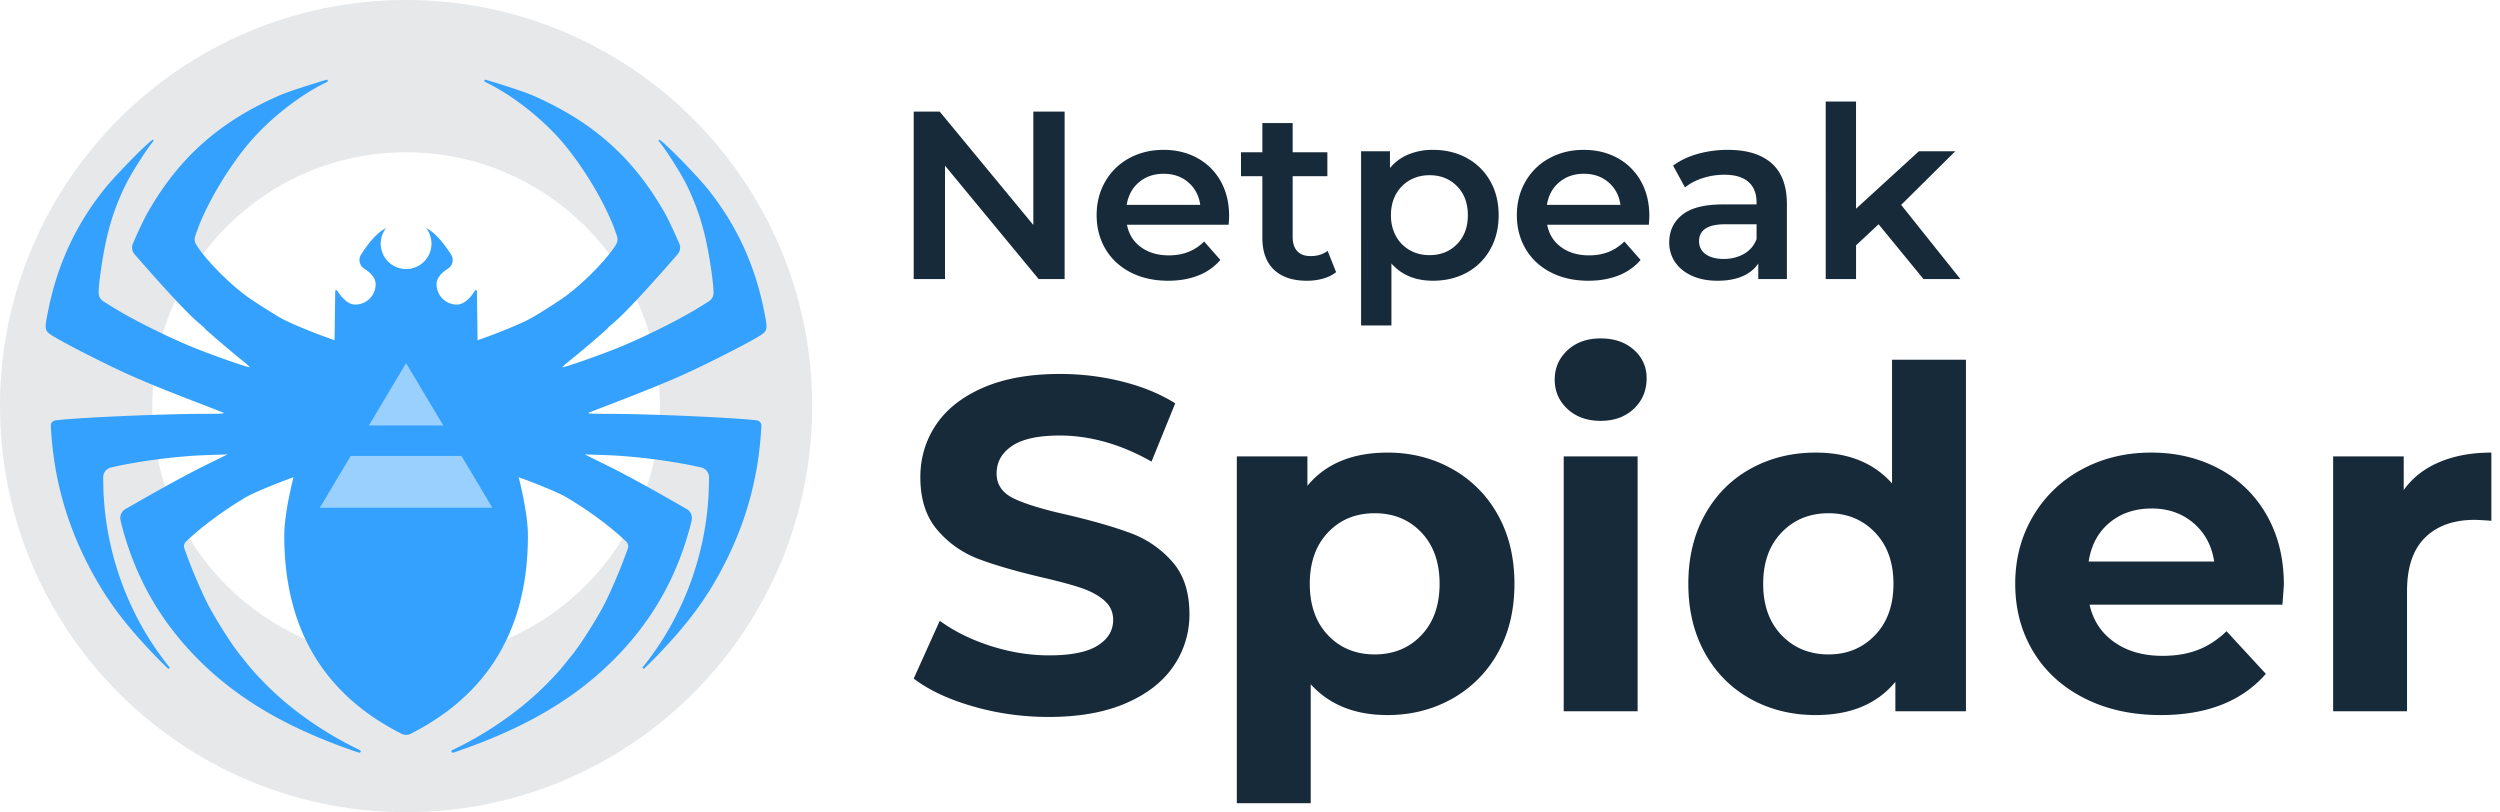 <svg xmlns="http://www.w3.org/2000/svg" width="197" height="64" fill="none" viewBox="0 0 197 64"><path fill="#172A3A" d="M83.892 8.792V21.99h-2.046l-7.38-8.937v8.937H72V8.792h2.046l7.38 8.937V8.792h2.466zm12.924 8.918h-8.01c.14.742.506 1.33 1.098 1.763.593.434 1.33.65 2.209.65 1.121 0 2.045-.364 2.772-1.093l1.28 1.452a4.314 4.314 0 0 1-1.74 1.225c-.7.277-1.49.415-2.37.415-1.121 0-2.11-.22-2.963-.66-.854-.44-1.514-1.052-1.979-1.838-.465-.786-.698-1.675-.698-2.668 0-.98.226-1.864.679-2.65a4.783 4.783 0 0 1 1.883-1.837c.803-.44 1.708-.66 2.715-.66.994 0 1.883.216 2.667.65a4.639 4.639 0 0 1 1.835 1.829c.44.786.66 1.694.66 2.724 0 .164-.013.396-.038.698zm-7.065-3.347c-.529.447-.85 1.04-.965 1.782h5.793c-.102-.729-.414-1.32-.937-1.772-.523-.453-1.173-.679-1.95-.679-.765 0-1.412.223-1.94.67zm15.534 7.08c-.28.227-.621.396-1.023.51a4.66 4.66 0 0 1-1.271.17c-1.122 0-1.988-.29-2.6-.868-.612-.578-.918-1.42-.918-2.527v-4.845h-1.682v-1.886h1.682v-2.3h2.39v2.3h2.734v1.886h-2.734v4.789c0 .49.121.864.363 1.122.242.257.593.386 1.052.386.535 0 .981-.138 1.338-.415l.669 1.678zm10.295-8.993a4.655 4.655 0 0 1 1.845 1.81c.446.78.669 1.678.669 2.696 0 1.018-.223 1.92-.669 2.706a4.638 4.638 0 0 1-1.845 1.82c-.784.426-1.673.64-2.667.64-1.376 0-2.466-.452-3.269-1.357v4.883h-2.39V11.922h2.275v1.32a3.693 3.693 0 0 1 1.463-1.075 4.996 4.996 0 0 1 1.921-.358c.994 0 1.883.213 2.667.64zm-.764 6.787c.567-.578.85-1.338.85-2.281 0-.943-.283-1.703-.85-2.281-.568-.579-1.291-.868-2.17-.868-.574 0-1.09.13-1.549.387a2.814 2.814 0 0 0-1.09 1.103c-.267.477-.401 1.03-.401 1.659 0 .628.134 1.181.401 1.66a2.81 2.81 0 0 0 1.09 1.102c.459.258.975.387 1.549.387.879 0 1.602-.29 2.17-.868zm15.113-1.527h-8.011c.14.742.507 1.33 1.099 1.763.593.434 1.329.65 2.209.65 1.121 0 2.045-.364 2.772-1.093l1.281 1.452a4.316 4.316 0 0 1-1.74 1.225c-.701.277-1.491.415-2.371.415-1.121 0-2.109-.22-2.963-.66-.854-.44-1.514-1.052-1.979-1.838-.465-.786-.698-1.675-.698-2.668 0-.98.227-1.864.679-2.65a4.78 4.78 0 0 1 1.883-1.837c.803-.44 1.708-.66 2.715-.66.994 0 1.883.216 2.667.65a4.633 4.633 0 0 1 1.835 1.829c.44.786.66 1.694.66 2.724 0 .164-.013.396-.038.698zm-7.065-3.347c-.529.447-.85 1.04-.965 1.782h5.793c-.102-.729-.414-1.32-.937-1.772-.523-.453-1.173-.679-1.95-.679-.765 0-1.412.223-1.941.67zm16.748-1.49c.797.711 1.195 1.783 1.195 3.216v5.901h-2.256v-1.225c-.293.44-.711.776-1.252 1.008-.542.233-1.195.35-1.96.35-.765 0-1.434-.13-2.007-.387-.574-.258-1.017-.616-1.329-1.075a2.702 2.702 0 0 1-.468-1.556c0-.905.341-1.63 1.022-2.177.682-.547 1.756-.82 3.222-.82h2.638v-.151c0-.704-.213-1.245-.64-1.622-.427-.377-1.061-.566-1.903-.566-.573 0-1.137.088-1.691.264a4.182 4.182 0 0 0-1.406.736l-.936-1.716c.535-.402 1.178-.71 1.93-.924a8.706 8.706 0 0 1 2.39-.32c1.504 0 2.655.355 3.451 1.065zm-2.179 7.128c.465-.27.793-.657.984-1.16v-1.169h-2.466c-1.377 0-2.065.447-2.065 1.34 0 .427.172.766.516 1.017.345.252.822.377 1.434.377.599 0 1.131-.135 1.597-.405zm10.601-2.329-1.778 1.66v2.658h-2.39V8h2.39v8.447l4.951-4.525h2.868l-4.263 4.223 4.665 5.845h-2.906l-3.537-4.318z"/><path fill="#172A3A" fill-rule="evenodd" d="M82.64 56.496c-2.066 0-4.063-.28-5.992-.84-1.929-.56-3.478-1.288-4.648-2.184l2.053-4.555c1.12.822 2.452 1.481 3.995 1.98 1.543.497 3.086.746 4.63.746 1.717 0 2.986-.255 3.807-.766.822-.51 1.232-1.188 1.232-2.034 0-.623-.242-1.139-.728-1.55-.485-.41-1.107-.74-1.866-.989-.76-.249-1.786-.523-3.08-.821-1.992-.473-3.622-.946-4.891-1.419a7.946 7.946 0 0 1-3.267-2.277c-.908-1.046-1.362-2.44-1.362-4.182 0-1.518.41-2.893 1.232-4.125.821-1.232 2.06-2.209 3.714-2.93 1.656-.722 3.678-1.083 6.067-1.083 1.668 0 3.298.199 4.89.597 1.594.398 2.987.97 4.182 1.717l-1.867 4.592c-2.414-1.368-4.828-2.053-7.242-2.053-1.693 0-2.943.274-3.752.821-.81.548-1.214 1.27-1.214 2.166 0 .896.467 1.561 1.4 1.997.934.436 2.358.865 4.275 1.288 1.991.473 3.621.946 4.89 1.419a8.099 8.099 0 0 1 3.267 2.24c.909 1.02 1.363 2.402 1.363 4.144a7.136 7.136 0 0 1-1.25 4.088c-.834 1.232-2.085 2.209-3.753 2.93-1.667.722-3.696 1.083-6.085 1.083zm26.693-20.832c1.867 0 3.566.43 5.096 1.288a9.247 9.247 0 0 1 3.603 3.621c.871 1.556 1.307 3.367 1.307 5.432 0 2.066-.436 3.877-1.307 5.432a9.246 9.246 0 0 1-3.603 3.622c-1.53.858-3.229 1.288-5.096 1.288-2.563 0-4.579-.81-6.048-2.427v9.37h-5.824V35.964h5.563v2.314c1.444-1.742 3.547-2.613 6.309-2.613zm-1.008 15.904c1.494 0 2.719-.504 3.678-1.512.958-1.008 1.437-2.358 1.437-4.05 0-1.693-.479-3.043-1.437-4.051-.959-1.008-2.184-1.512-3.678-1.512-1.493 0-2.719.504-3.677 1.512-.958 1.008-1.437 2.358-1.437 4.05 0 1.693.479 3.043 1.437 4.051.958 1.008 2.184 1.512 3.677 1.512zm14.896-15.605h5.824v20.085h-5.824V35.963zm2.912-2.8c-1.07 0-1.941-.311-2.613-.934-.672-.622-1.008-1.393-1.008-2.314s.336-1.693 1.008-2.315c.672-.622 1.543-.933 2.613-.933 1.071 0 1.942.298 2.614.896.672.597 1.008 1.344 1.008 2.24 0 .97-.336 1.773-1.008 2.408-.672.634-1.543.952-2.614.952zm28.784-4.816v27.701h-5.562v-2.315c-1.444 1.743-3.535 2.614-6.272 2.614-1.892 0-3.603-.423-5.134-1.27-1.53-.846-2.731-2.053-3.602-3.62-.871-1.569-1.307-3.386-1.307-5.452 0-2.065.436-3.882 1.307-5.45s2.072-2.775 3.602-3.622c1.531-.846 3.242-1.269 5.134-1.269 2.563 0 4.567.809 6.01 2.427v-9.744h5.824zm-10.826 23.221c1.468 0 2.688-.504 3.658-1.512.971-1.008 1.456-2.358 1.456-4.05 0-1.693-.485-3.043-1.456-4.051-.97-1.008-2.19-1.512-3.658-1.512-1.494 0-2.726.504-3.696 1.512-.971 1.008-1.456 2.358-1.456 4.05 0 1.693.485 3.043 1.456 4.051.97 1.008 2.202 1.512 3.696 1.512zm35.877-5.488c0 .075-.037.597-.112 1.568h-15.195c.274 1.244.921 2.228 1.942 2.95 1.02.721 2.289 1.082 3.808 1.082 1.045 0 1.972-.155 2.781-.467.809-.31 1.562-.802 2.259-1.474l3.098 3.36c-1.891 2.165-4.654 3.248-8.288 3.248-2.265 0-4.268-.442-6.01-1.326-1.743-.883-3.087-2.109-4.032-3.677-.946-1.568-1.419-3.348-1.419-5.339 0-1.966.467-3.74 1.4-5.32a9.807 9.807 0 0 1 3.845-3.696c1.631-.883 3.454-1.325 5.47-1.325 1.966 0 3.745.423 5.338 1.27a9.261 9.261 0 0 1 3.752 3.64c.909 1.58 1.363 3.415 1.363 5.506zm-10.416-6.01c-1.319 0-2.427.373-3.323 1.12-.896.746-1.443 1.767-1.642 3.06h9.893c-.199-1.269-.747-2.283-1.643-3.042-.896-.759-1.991-1.139-3.285-1.139zm19.861-1.457c.697-.97 1.637-1.705 2.819-2.202 1.182-.498 2.545-.747 4.088-.747v5.376a21.012 21.012 0 0 0-1.307-.075c-1.667 0-2.974.467-3.92 1.4-.945.934-1.418 2.334-1.418 4.2v9.483h-5.824V35.963h5.562v2.65z" clip-rule="evenodd"/><path fill="#E6E8EA" d="M32 64C14.327 64 0 49.673 0 32 0 14.327 14.327 0 32 0c17.673 0 32 14.327 32 32 0 17.673-14.327 32-32 32zm0-12c11.046 0 20-8.954 20-20s-8.954-20-20-20-20 8.954-20 20 8.954 20 20 20z"/><path fill="#33A1FD" d="M15.676 52.015c-2.979-2.973-4.942-6.375-6.046-10.475a9.925 9.925 0 0 1-.134-.564.8.8 0 0 1 .382-.855c2.69-1.555 4.79-2.706 6.305-3.453l1.741-.86-1.558.051c-2.333.076-5.252.446-7.516.953l-.096.022a.8.8 0 0 0-.625.795l.01.576c.096 5.215 1.955 10.34 5.21 14.366a.079.079 0 0 1-.114.107 29.653 29.653 0 0 1-1.17-1.17c-2.418-2.532-3.854-4.507-5.19-7.135-1.707-3.357-2.644-6.836-2.861-10.628l-.01-.189a.408.408 0 0 1 .35-.427c1.453-.203 8.24-.508 11.508-.516 1.776-.005 1.939-.018 1.65-.133a544.25 544.25 0 0 0-2.017-.78c-2.429-.937-3.74-1.47-5.189-2.109-1.522-.67-4.706-2.272-5.855-2.945-.994-.582-.983-.543-.643-2.227.724-3.583 2.16-6.687 4.391-9.487.838-1.052 3.241-3.515 3.813-3.908a.058.058 0 0 1 .078.084l-.01.013c-.645.808-1.78 2.607-2.22 3.519-.996 2.064-1.518 3.893-1.919 6.724-.106.746-.162 1.31-.168 1.692a.8.8 0 0 0 .371.69c.343.217.685.428 1.027.635 1.646.993 4.55 2.414 6.416 3.14 1.716.669 4.03 1.47 4.086 1.414.02-.02-.24-.258-.58-.528-.823-.653-2.936-2.46-2.973-2.541-.016-.036-.173-.181-.35-.324-.82-.663-2.542-2.498-5.166-5.505a.8.8 0 0 1-.13-.845c.503-1.157.911-2.007 1.224-2.55 2.453-4.26 5.622-7.063 10.305-9.113.58-.254 1.819-.668 3.717-1.243a.09.09 0 0 1 .064.166c-2.13 1.01-4.562 2.917-6.189 4.853-1.658 1.972-3.354 4.846-4.078 6.911l-.132.376a.8.8 0 0 0 .078.691l.02.031c.723 1.149 2.506 2.964 3.954 4.027.519.381 1.928 1.283 2.658 1.7 1.223.701 4.969 2.074 5.057 1.985.019-.02-3.277 10.381-3.292 10.366-.071-.07-3.497 1.206-4.513 1.806-1.741 1.03-3.463 2.305-4.69 3.476a.514.514 0 0 0-.129.547l.201.555c.46 1.271 1.27 3.135 1.748 4.027.622 1.16 1.783 2.98 2.362 3.705.994 1.246 1.11 1.38 1.88 2.185 2.023 2.107 4.784 4.063 7.643 5.415a.108.108 0 0 1-.08.2l-.226-.076c-5.351-1.828-9.268-4.11-12.38-7.217zm32.649 0c2.978-2.973 4.941-6.375 6.045-10.475.051-.19.096-.378.135-.564a.8.8 0 0 0-.383-.855c-2.689-1.555-4.79-2.706-6.304-3.453l-1.742-.86 1.558.051c2.334.076 5.252.446 7.516.953l.096.022a.8.8 0 0 1 .625.795l-.01.576c-.096 5.215-1.955 10.34-5.21 14.366a.079.079 0 0 0 .114.107 29.14 29.14 0 0 0 1.17-1.17c2.418-2.532 3.855-4.507 5.19-7.135 1.708-3.357 2.644-6.836 2.861-10.628l.011-.189a.408.408 0 0 0-.35-.427c-1.454-.203-8.24-.508-11.509-.516-1.776-.005-1.939-.018-1.65-.133.177-.07 1.084-.42 2.017-.78 2.429-.937 3.74-1.47 5.19-2.109 1.522-.67 4.705-2.272 5.855-2.945.993-.582.982-.543.642-2.227-.723-3.583-2.16-6.687-4.39-9.487-.838-1.052-3.242-3.515-3.814-3.908a.058.058 0 0 0-.078.084l.01.013c.646.808 1.781 2.607 2.221 3.519.995 2.064 1.517 3.893 1.918 6.724.106.746.162 1.31.169 1.692a.8.8 0 0 1-.372.69 55.57 55.57 0 0 1-1.027.635c-1.646.993-4.55 2.414-6.416 3.14-1.716.669-4.03 1.47-4.086 1.414-.02-.02.241-.258.581-.528.822-.653 2.935-2.46 2.972-2.541.016-.036.174-.181.35-.324.82-.663 2.543-2.498 5.166-5.505a.8.8 0 0 0 .13-.845c-.503-1.157-.91-2.007-1.223-2.55-2.454-4.26-5.623-7.063-10.306-9.113-.58-.254-1.818-.668-3.716-1.243a.09.09 0 0 0-.064.166c2.128 1.01 4.561 2.917 6.188 4.853 1.658 1.972 3.354 4.846 4.079 6.911l.131.376a.8.8 0 0 1-.078.691l-.019.031c-.724 1.149-2.506 2.964-3.954 4.027-.52.381-1.929 1.283-2.658 1.7-1.224.701-4.97 2.074-5.057 1.985-.02-.02 3.276 10.381 3.291 10.366.071-.07 3.498 1.206 4.513 1.806 1.742 1.03 3.463 2.305 4.69 3.476.148.14.198.355.129.547l-.201.555c-.46 1.271-1.27 3.135-1.748 4.027-.622 1.16-1.782 2.98-2.361 3.705-.994 1.246-1.11 1.38-1.881 2.185-2.022 2.107-4.783 4.063-7.643 5.415a.108.108 0 0 0 .08.2l.226-.076c5.352-1.828 9.268-4.11 12.38-7.217z"/><path fill="#33A1FD" d="M35.301 21.168c-.6.38-.901.79-.901 1.232A1.6 1.6 0 0 0 36 24c.48 0 .959-.367 1.435-1.102a.08.08 0 0 1 .147.042l.055 4.29C40.279 34.68 41.6 39.67 41.6 42.2c0 7.296-3.08 12.503-9.239 15.621a.8.8 0 0 1-.722 0C25.479 54.703 22.4 49.496 22.4 42.2c0-2.526 1.318-7.505 3.954-14.936l.064-4.325a.08.08 0 0 1 .147-.042C27.04 23.632 27.519 24 28 24a1.6 1.6 0 0 0 1.6-1.6c0-.442-.3-.853-.901-1.232a.8.8 0 0 1-.245-1.111c.715-1.106 1.371-1.801 1.967-2.085a2 2 0 1 0 3.158 0c.596.284 1.252.979 1.967 2.085a.8.8 0 0 1-.237 1.106l-.008.005z"/><path fill="#99D0FE" d="M34.932 33.526h-5.864L32 28.612l2.932 4.915zm1.432 2.4L38.8 40.01H25.2l2.436-4.083h8.728z"/></svg>